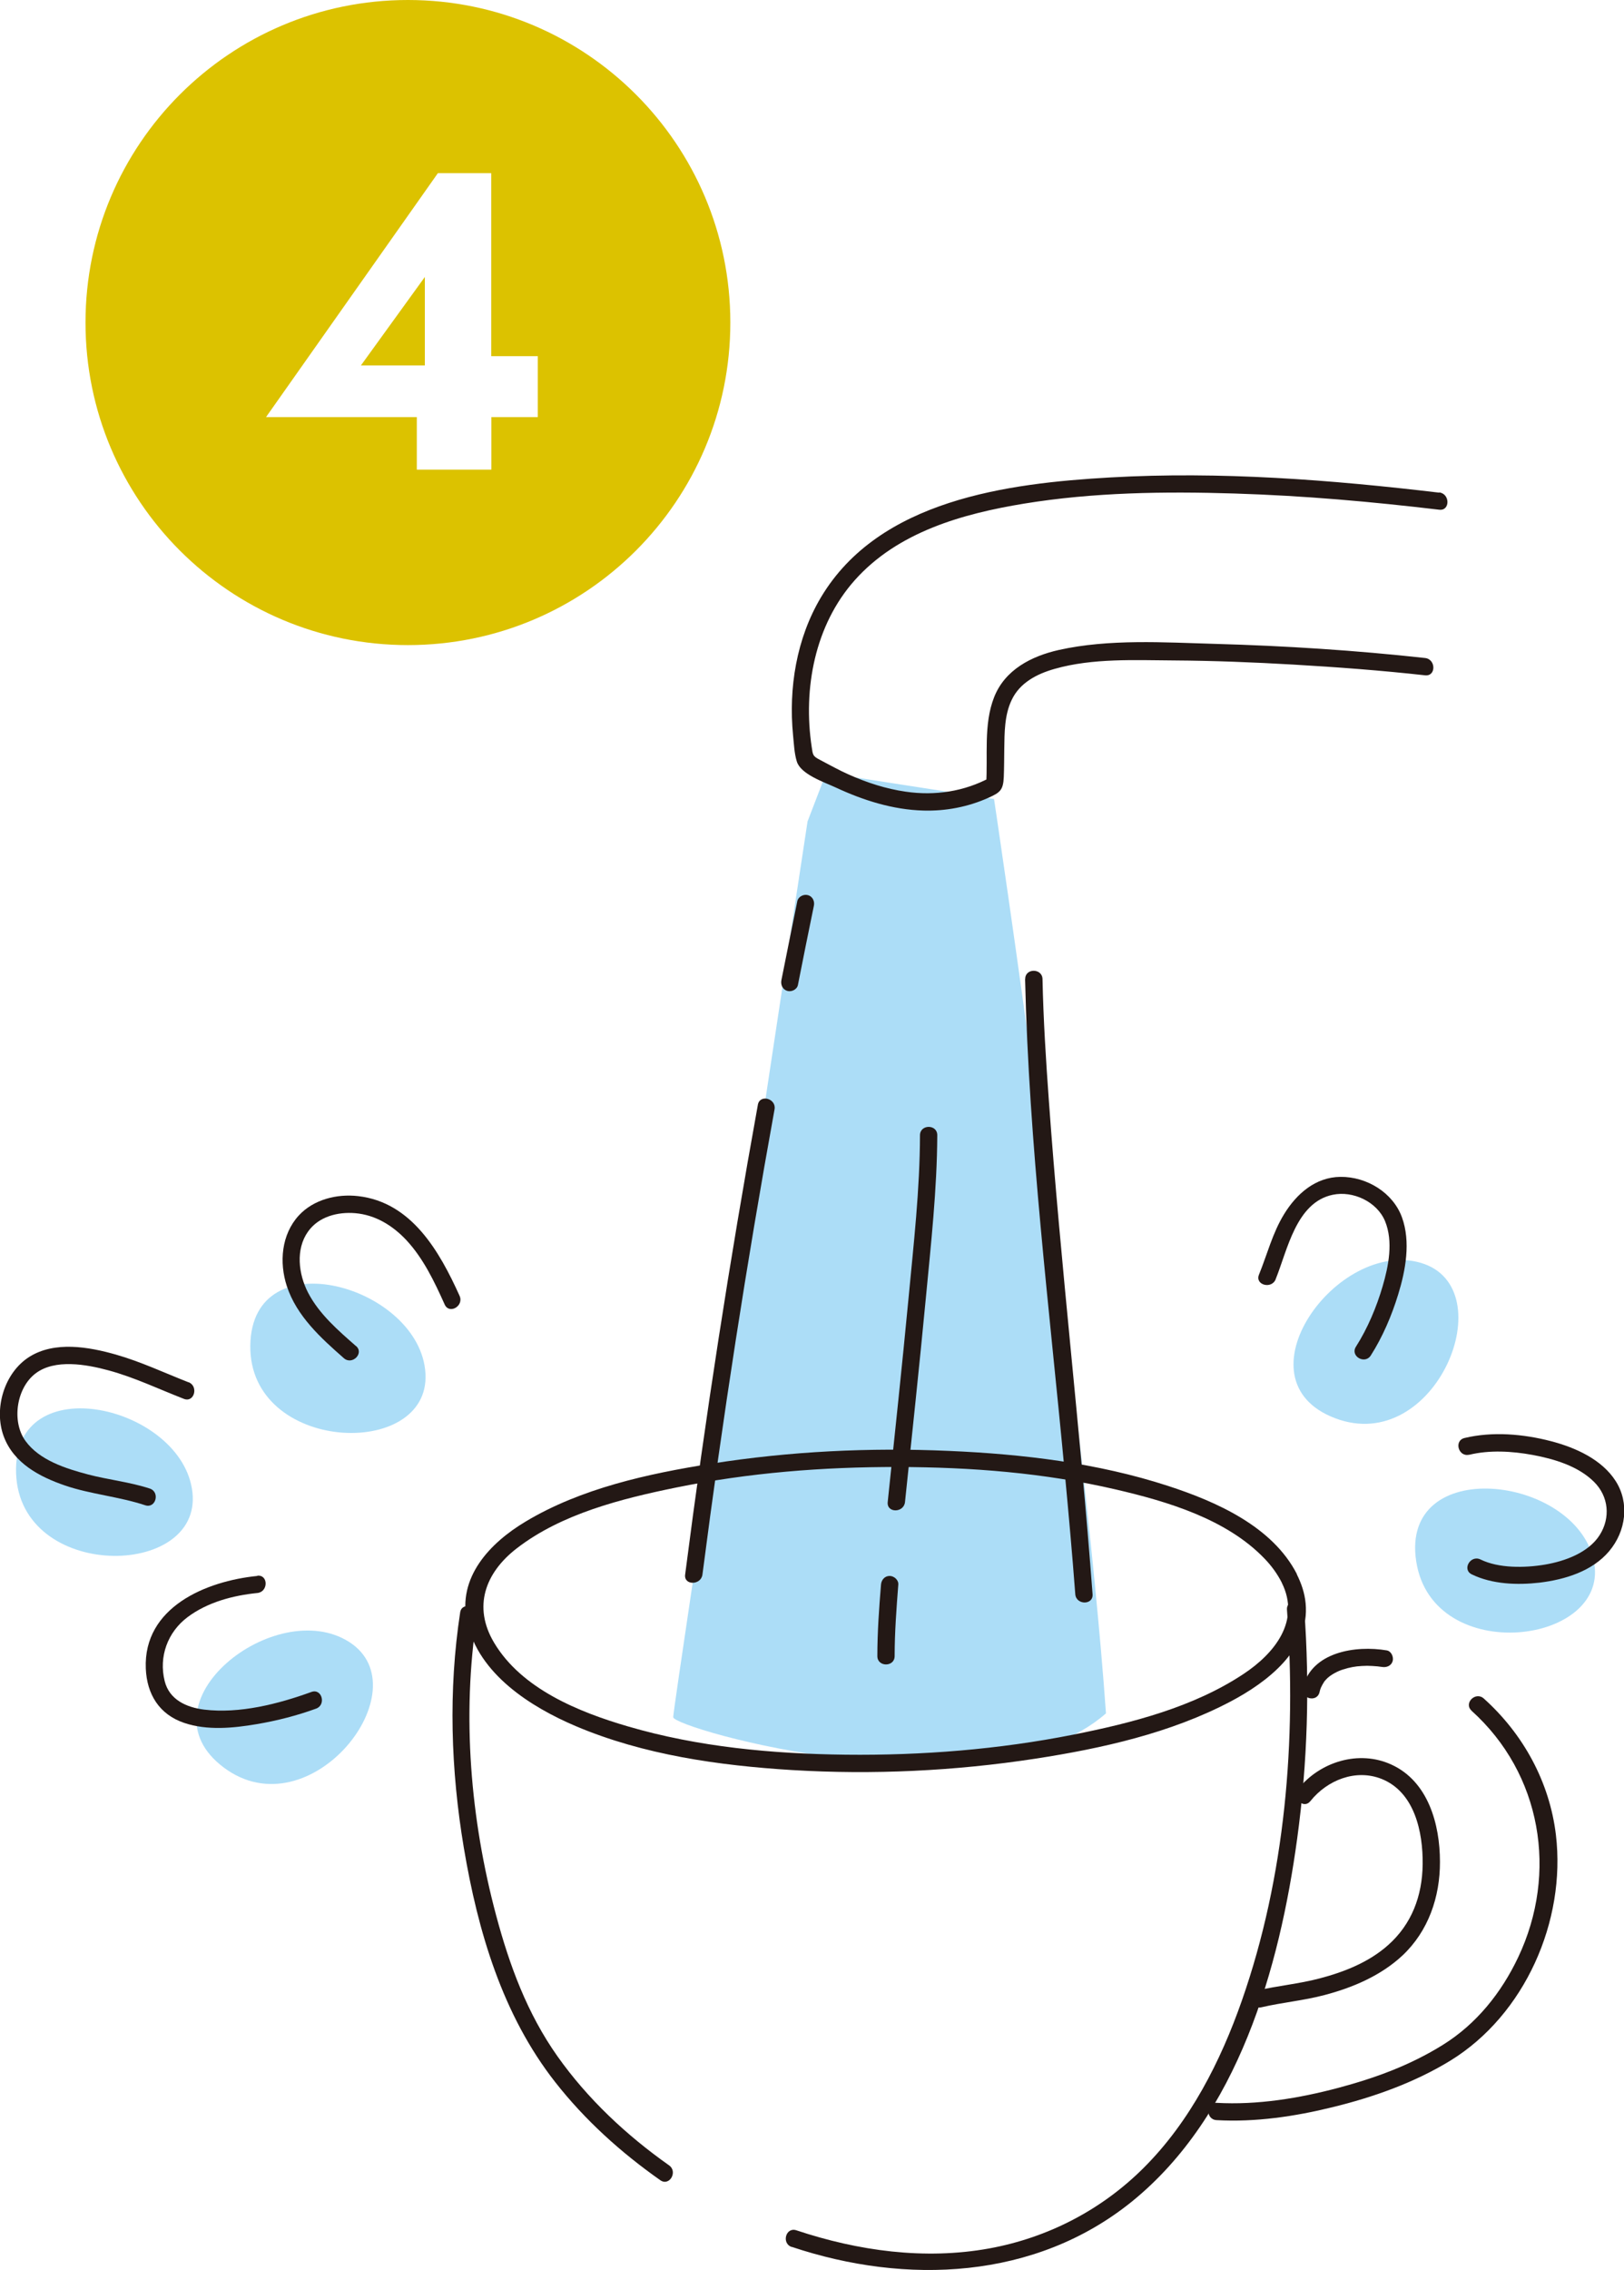 <?xml version="1.0" encoding="UTF-8"?><svg xmlns="http://www.w3.org/2000/svg" viewBox="0 0 133.33 186.28"><defs><style>.cls-1{fill:#acddf7;}.cls-1,.cls-2{mix-blend-mode:multiply;}.cls-1,.cls-2,.cls-3{stroke-width:0px;}.cls-2{fill:#dcc200;}.cls-4{isolation:isolate;}.cls-3{fill:#231815;}</style></defs><g class="cls-4"><g id="_レイヤー_2"><g id="_ポップアップ"><polygon class="cls-2" points="34.88 22.73 29.63 29.99 34.88 29.99 34.88 22.73"/><path class="cls-2" d="m33.49,0C18.87,0,7.02,11.85,7.02,26.47s11.85,26.47,26.47,26.47,26.47-11.85,26.47-26.47S48.11,0,33.49,0Zm10.67,34.23h-3.82v4.31h-6.12v-4.31h-12.38l14.11-20.02h4.38v15.02h3.82v5.01Z"/><path class="cls-1" d="m28.67,134.75c-6.03-3.85-17.37,5.02-10.29,10.31,7.09,5.29,16.31-6.46,10.29-10.31Z"/><path class="cls-1" d="m130.83,128c-1.6-6.97-15.9-8.61-14.56.13,1.34,8.74,16.16,6.84,14.56-.13Z"/><path class="cls-1" d="m116.66,103.64c-6.86-2.03-15.31,9.62-7.04,12.75,8.27,3.13,13.9-10.71,7.04-12.75Z"/><path class="cls-1" d="m34.93,112.71c-.41-7.14-14.25-11.14-14.38-2.3-.13,8.84,14.79,9.43,14.38,2.3Z"/><path class="cls-1" d="m15.8,122.48c-.77-7.11-14.79-10.41-14.48-1.57.31,8.83,15.25,8.68,14.48,1.57Z"/><path class="cls-1" d="m66.3,67.41s-11.03,72.59-11.03,73.51,25.73,8.27,35.53-.31c-1.84-26.04-9.19-75.04-9.19-75.04l-13.78-2.14-1.53,3.98Z"/><path class="cls-3" d="m106.47,129.17c-2.01-3.91-6.62-5.94-10.58-7.23-5.77-1.88-11.93-2.61-17.97-2.87-6.52-.29-13.09.03-19.54,1.05-5.18.82-10.68,2.02-15.23,4.75-2.93,1.75-5.62,4.58-4.8,8.26.95,4.25,5.21,6.95,8.93,8.53,5.57,2.36,11.75,3.23,17.74,3.6,6.65.4,13.37.08,19.96-.93,5.47-.84,11.13-2.1,16.06-4.7,2.99-1.58,6.52-4.25,6.15-8.06-.08-.85-.35-1.63-.73-2.39-.4-.82-1.63-.1-1.22.72,1.54,3.12-.58,5.77-3.14,7.47-4.11,2.73-9.18,4.03-13.96,4.98-6.14,1.22-12.45,1.72-18.71,1.65-6-.07-12.1-.63-17.87-2.32-4.04-1.18-8.74-3.08-11-6.88-1.75-2.94-.73-5.73,1.86-7.73,3.67-2.84,8.61-4.08,13.07-4.99,5.97-1.22,12.1-1.7,18.18-1.69s12.07.48,17.92,1.84c4.26.99,9.11,2.43,12.23,5.68.57.59,1.05,1.25,1.42,1.98.42.81,1.64.1,1.22-.72Z"/><path class="cls-3" d="m65,184.39c9.39,3.14,19.99,2.7,27.93-3.72,8.71-7.06,12.12-19.15,13.57-29.8.85-6.21,1.04-12.51.58-18.77-.07-.9-1.48-.91-1.42,0,.79,10.71-.14,21.89-3.7,32.07-1.75,5-4.25,9.92-8.03,13.7-3.47,3.48-7.89,5.77-12.72,6.65-5.3.96-10.76.2-15.83-1.49-.87-.29-1.24,1.08-.38,1.37h0Z"/><path class="cls-3" d="m37.78,132.32c-.98,6.4-.77,12.95.3,19.32,1.15,6.85,3.17,13.71,7.51,19.24,2.44,3.11,5.39,5.77,8.62,8.04.75.53,1.46-.7.72-1.22-3.5-2.47-6.69-5.45-9.17-8.96s-3.93-7.45-5.03-11.56c-2.11-7.89-2.82-16.39-1.58-24.48.14-.89-1.23-1.28-1.37-.38h0Z"/><path class="cls-3" d="m120.81,140.39c5.75,5.17,7.12,13.31,3.83,20.24-1.38,2.91-3.42,5.46-6.16,7.17s-5.61,2.74-8.6,3.54c-3.24.86-6.64,1.42-10,1.23-.91-.05-.91,1.37,0,1.42,3.18.18,6.42-.3,9.51-1.06,3.36-.82,6.72-2.01,9.68-3.82,6.12-3.76,9.51-11.46,8.67-18.53-.52-4.34-2.68-8.28-5.92-11.19-.68-.61-1.68.39-1,1h0Z"/><path class="cls-3" d="m108.33,138.88c.03-.14.07-.28.13-.42-.04.11.04-.07.05-.09.03-.05.05-.1.08-.15s.06-.1.09-.15c.09-.13-.04.04.05-.08s.18-.2.28-.3c.3-.27.8-.54,1.21-.67.27-.09.54-.16.81-.21s.45-.07.78-.09c.29-.02.57-.02.86,0,.33.02.55.04.8.08.38.06.76-.1.87-.49.09-.34-.12-.81-.49-.87-2.53-.43-6.17.11-6.89,3.06-.22.89,1.15,1.26,1.37.38h0Z"/><path class="cls-3" d="m107.59,147.8c1.37-1.71,3.7-2.65,5.82-1.82,2.74,1.08,3.42,4.39,3.39,7.01s-.91,4.92-2.83,6.63c-1.58,1.41-3.61,2.21-5.63,2.74-1.7.45-3.45.6-5.16,1-.89.21-.51,1.57.38,1.37,1.71-.4,3.46-.55,5.16-1,2.33-.61,4.64-1.59,6.42-3.25,2.13-2,3.09-4.81,3.08-7.69,0-3.07-.96-6.6-3.99-7.98-2.66-1.22-5.85-.24-7.65,2-.56.71.43,1.71,1,1h0Z"/><path class="cls-3" d="m62.22,90.67c-2.32,12.8-4.31,25.65-5.97,38.55-.12.9,1.3.89,1.42,0,1.65-12.77,3.62-25.5,5.92-38.18.16-.89-1.2-1.27-1.37-.38h0Z"/><path class="cls-3" d="m65.46,73.95c-.44,2.17-.88,4.33-1.31,6.5-.07.38.11.76.49.87.35.1.8-.12.87-.49.43-2.17.86-4.34,1.31-6.5.08-.37-.11-.77-.49-.87-.35-.1-.79.12-.87.49h0Z"/><path class="cls-3" d="m84.16,80.35c.31,13.54,2,27.06,3.26,40.54.31,3.31.61,6.62.86,9.94.07.9,1.49.91,1.42,0-1.01-13.52-2.62-26.99-3.59-40.52-.24-3.31-.45-6.63-.52-9.96-.02-.91-1.44-.91-1.42,0h0Z"/><path class="cls-3" d="m72.33,130.04c-.16,1.95-.3,3.91-.3,5.87,0,.91,1.42.91,1.42,0,0-1.96.15-3.92.3-5.87.03-.38-.35-.71-.71-.71-.41,0-.68.33-.71.71h0Z"/><path class="cls-3" d="m75.53,93.16c-.01,4.46-.52,8.94-.94,13.38-.53,5.58-1.13,11.15-1.71,16.73-.09.91,1.32.9,1.42,0,.58-5.57,1.18-11.15,1.71-16.73.42-4.44.92-8.92.94-13.38,0-.91-1.41-.91-1.42,0h0Z"/><path class="cls-3" d="m118.16,40.43c-8.93-1.06-17.98-1.76-26.98-1.25-8.46.48-19,1.83-23.78,9.84-2.01,3.37-2.67,7.45-2.29,11.32.07.69.1,1.49.31,2.16.33,1.05,2.23,1.68,3.18,2.12,2.27,1.06,4.7,1.83,7.22,1.9,1.83.05,3.66-.3,5.33-1.05.96-.43,1.21-.63,1.26-1.69.03-.77.03-1.53.04-2.3.02-1.34.01-2.8.61-4.04.67-1.42,2.08-2.14,3.53-2.55,3.13-.89,6.59-.71,9.81-.69s6.53.15,9.79.34c3.61.21,7.22.48,10.81.88.91.1.9-1.32,0-1.42-5.72-.63-11.48-1-17.23-1.16-4.2-.12-8.71-.42-12.84.5-2.26.51-4.42,1.62-5.31,3.87s-.5,4.84-.66,7.2l.35-.61c-2.14,1.16-4.55,1.52-6.95,1.17-1.61-.23-3.18-.74-4.66-1.4-.82-.36-1.59-.8-2.38-1.21-.6-.31-.58-.4-.68-1.06-.72-4.78.25-10,3.54-13.69,3.53-3.96,8.84-5.45,13.9-6.28,5.69-.93,11.53-1.01,17.28-.83s11.22.67,16.8,1.33c.9.11.9-1.31,0-1.42h0Z"/><path class="cls-3" d="m21.13,129.33c-4.23.42-9.37,2.58-9.16,7.6.09,2.12,1.11,3.77,3.15,4.46,1.89.64,4.04.43,5.97.1,1.65-.28,3.29-.7,4.86-1.27.85-.31.48-1.68-.38-1.37-2.73.99-5.9,1.8-8.81,1.45-1.45-.18-2.86-.81-3.24-2.34-.5-2,.24-4.02,1.88-5.25s3.74-1.78,5.73-1.98c.9-.09.91-1.51,0-1.42h0Z"/><path class="cls-3" d="m120.61,119.39c1.68-.41,3.53-.3,5.22.01,1.77.33,3.73.91,5.04,2.21,1.2,1.19,1.37,2.94.46,4.37s-2.83,2.14-4.49,2.42-3.8.31-5.29-.42c-.82-.4-1.54.82-.72,1.22,1.68.82,3.75.89,5.57.68,2.07-.25,4.32-.93,5.71-2.58s1.68-3.96.54-5.75-3.32-2.76-5.32-3.28c-2.26-.59-4.8-.81-7.09-.26-.89.21-.51,1.58.38,1.37h0Z"/><path class="cls-3" d="m29.23,110.47c-1.47-1.29-3.02-2.62-3.94-4.39-.78-1.51-1.04-3.55,0-5.01.87-1.23,2.43-1.63,3.87-1.51,1.66.14,3.07,1.01,4.19,2.2,1.41,1.51,2.32,3.43,3.16,5.3.38.83,1.6.11,1.22-.72-1.65-3.65-3.94-7.68-8.33-8.18-1.74-.2-3.65.27-4.87,1.59-1.43,1.56-1.62,3.85-.98,5.8.81,2.46,2.79,4.25,4.68,5.91.68.6,1.69-.4,1-1h0Z"/><path class="cls-3" d="m104.73,104.98c.97-2.39,1.68-6.31,4.69-6.93,1.66-.35,3.63.57,4.29,2.16.69,1.68.29,3.69-.2,5.36s-1.22,3.43-2.19,4.95c-.49.77.73,1.48,1.22.72.98-1.54,1.72-3.28,2.25-5.01.61-1.98,1.04-4.32.31-6.33s-2.87-3.34-5.05-3.32c-2.05.02-3.6,1.39-4.62,3.05-.96,1.56-1.39,3.31-2.07,4.98-.34.84,1.03,1.21,1.37.38h0Z"/><path class="cls-3" d="m15.48,113.44c-1.99-.78-3.91-1.69-5.98-2.28-2.22-.63-5.01-1.12-7.09.19s-2.93,4.28-2.11,6.51,2.97,3.34,5.04,4.05,4.44.91,6.58,1.62c.87.29,1.24-1.08.38-1.37-1.64-.54-3.41-.72-5.08-1.16-1.81-.48-3.98-1.16-5.13-2.75s-.75-4.34.83-5.54,4.15-.75,5.99-.25c2.14.58,4.13,1.54,6.19,2.34.85.33,1.22-1.04.38-1.37h0Z"/></g></g></g></svg>